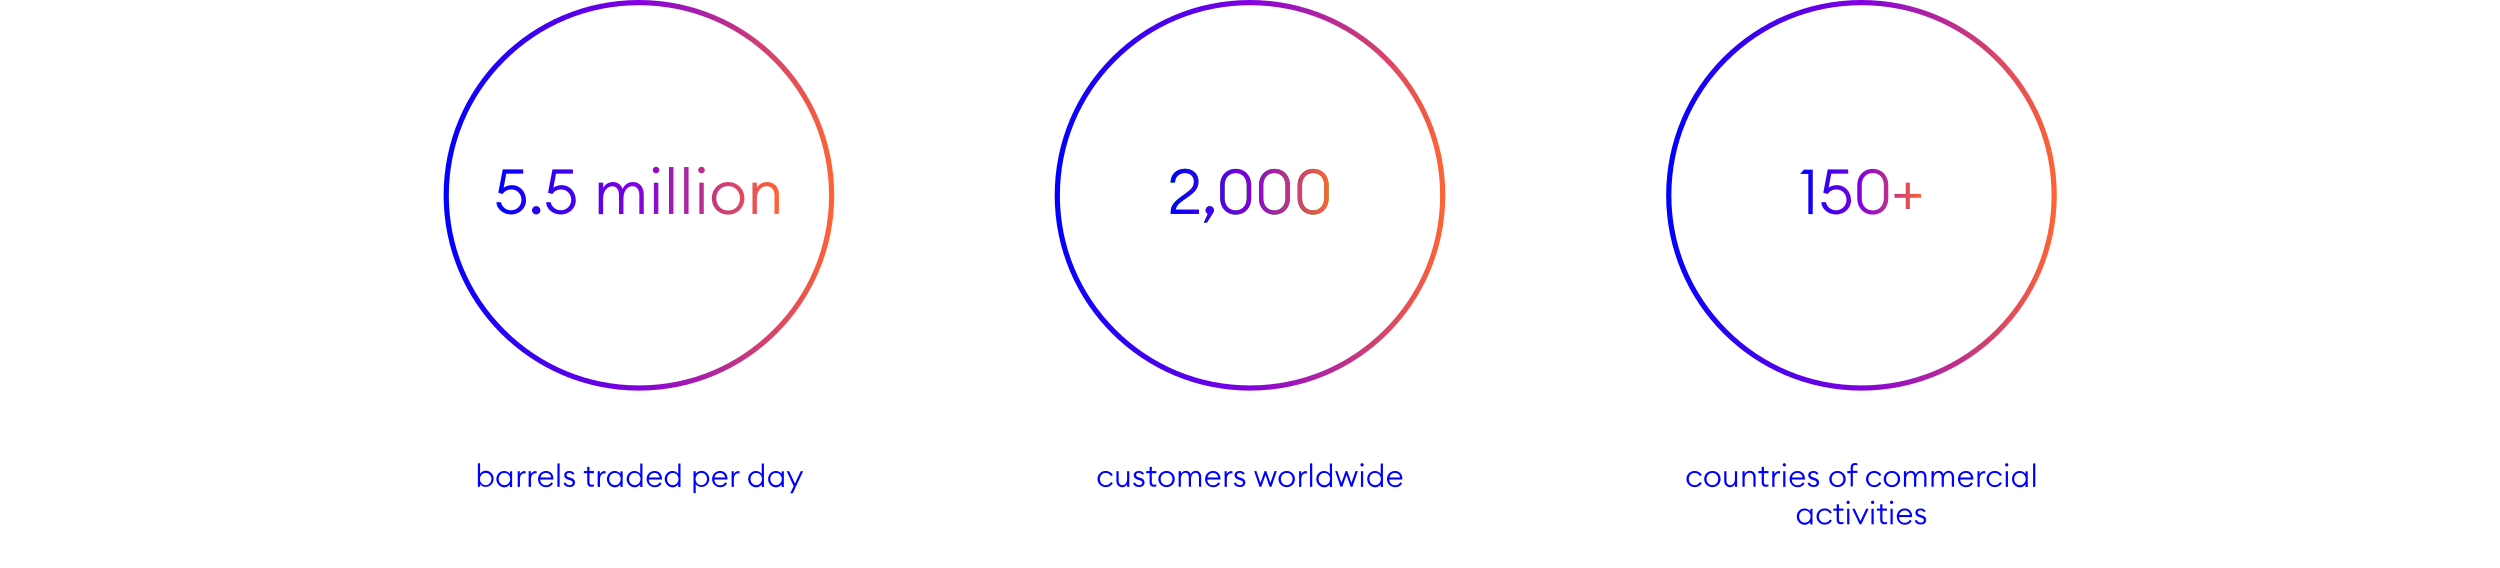 <?xml version="1.0" encoding="utf-8"?>
<!-- Generator: Adobe Illustrator 28.0.0, SVG Export Plug-In . SVG Version: 6.00 Build 0)  -->
<svg version="1.1" id="Layer_1" xmlns="http://www.w3.org/2000/svg" xmlns:xlink="http://www.w3.org/1999/xlink" x="0px" y="0px"
	 viewBox="0 0 1920 436.5" style="enable-background:new 0 0 1920 436.5;" xml:space="preserve">
<style type="text/css">
	.st0{fill:url(#SVGID_1_);}
	.st1{fill:url(#SVGID_00000054960775900057554300000001432824491042019206_);}
	.st2{fill:url(#SVGID_00000055686194628325682040000008655927404991239334_);}
	.st3{fill:url(#SVGID_00000164509560378817920700000007433869791787268535_);}
	.st4{fill:url(#SVGID_00000003814995913160660010000001463924572413760644_);}
	.st5{fill:url(#SVGID_00000140701268609225076030000007213336871750191273_);}
	.st6{fill:url(#SVGID_00000046305287892707785400000006370004873059072415_);}
	.st7{fill:url(#SVGID_00000065781381890867756760000007109932902776128690_);}
	.st8{fill:url(#SVGID_00000037680573915836189240000016958772126820681104_);}
	.st9{fill:url(#SVGID_00000175294141902608475560000004024120104208903554_);}
	.st10{fill:url(#SVGID_00000037653005063249644970000010195132455083767439_);}
	.st11{fill:url(#SVGID_00000018916677433888152410000016860559573837271978_);}
	.st12{fill:url(#SVGID_00000141429884706199480170000005988853768371678134_);}
	.st13{fill:url(#SVGID_00000066490614215966571810000004079732987937162911_);}
	.st14{fill:url(#SVGID_00000100349892899380105730000004980685257427329925_);}
	.st15{fill:url(#SVGID_00000092444344211592108060000009077362807415862923_);}
	.st16{fill:#0000FF;}
	.st17{fill:#00C400;}
	.st18{fill:url(#SVGID_00000118372041628163524520000013482485451915889598_);}
	.st19{fill:url(#SVGID_00000023981043763583976460000000649289626562980278_);}
	.st20{fill:url(#SVGID_00000090294768589044272730000001376931634364050077_);}
	.st21{fill:url(#SVGID_00000012442490812916883610000016882289763239862912_);}
	.st22{fill:url(#SVGID_00000073704525766664820920000007317913404809198009_);}
	.st23{fill:url(#SVGID_00000049925932777742622520000007563733621467111552_);}
</style>
<linearGradient id="SVGID_1_" gradientUnits="userSpaceOnUse" x1="381.248" y1="290.473" x2="598.204" y2="290.473" gradientTransform="matrix(1 0 0 -1 0 438)">
	<stop  offset="0" style="stop-color:#0000FF"/>
	<stop  offset="0.5" style="stop-color:#8200DE"/>
	<stop  offset="1" style="stop-color:#FF6432"/>
</linearGradient>
<path class="st0" d="M381.2,155.3h3.5c0.8,3.6,3.9,6.2,7.8,6.2c4.5,0,8-3.6,8-8c0-4.4-3.2-8-7.7-8c-3,0-5.3,1.3-6.8,3.5l-3.3-1
	l3.4-17.9h15.7v3.3h-13l-2,10.8c1.3-1.1,3.6-2,6.3-2c6.4,0,10.9,5.1,10.9,11.8c0,5.8-5,10.7-11.4,10.7
	C386.4,164.8,381.4,160.3,381.2,155.3z"/>
<linearGradient id="SVGID_00000074436445941251841360000002835199311204223619_" gradientUnits="userSpaceOnUse" x1="381.248" y1="276.504" x2="598.204" y2="276.504" gradientTransform="matrix(1 0 0 -1 0 438)">
	<stop  offset="0" style="stop-color:#0000FF"/>
	<stop  offset="0.5" style="stop-color:#8200DE"/>
	<stop  offset="1" style="stop-color:#FF6432"/>
</linearGradient>
<path style="fill:url(#SVGID_00000074436445941251841360000002835199311204223619_);" d="M408.6,161.5c0-1.7,1.4-3.2,3.2-3.2
	c1.8,0,3.2,1.5,3.2,3.2c0,1.7-1.4,3.2-3.2,3.2C410,164.7,408.6,163.2,408.6,161.5z"/>
<linearGradient id="SVGID_00000119094828277535820740000016708784924270238140_" gradientUnits="userSpaceOnUse" x1="381.248" y1="290.473" x2="598.204" y2="290.473" gradientTransform="matrix(1 0 0 -1 0 438)">
	<stop  offset="0" style="stop-color:#0000FF"/>
	<stop  offset="0.5" style="stop-color:#8200DE"/>
	<stop  offset="1" style="stop-color:#FF6432"/>
</linearGradient>
<path style="fill:url(#SVGID_00000119094828277535820740000016708784924270238140_);" d="M419.4,155.3h3.5c0.8,3.6,3.9,6.2,7.8,6.2
	c4.5,0,8-3.6,8-8c0-4.4-3.2-8-7.7-8c-3,0-5.3,1.3-6.8,3.5l-3.3-1l3.4-17.9h15.7v3.3h-13l-2,10.8c1.3-1.1,3.6-2,6.3-2
	c6.4,0,10.9,5.1,10.9,11.8c0,5.8-5,10.7-11.4,10.7C424.5,164.8,419.5,160.3,419.4,155.3z"/>
<linearGradient id="SVGID_00000072261515129419071760000003440437547720699311_" gradientUnits="userSpaceOnUse" x1="381.248" y1="285.913" x2="598.204" y2="285.913" gradientTransform="matrix(1 0 0 -1 0 438)">
	<stop  offset="0" style="stop-color:#0000FF"/>
	<stop  offset="0.5" style="stop-color:#8200DE"/>
	<stop  offset="1" style="stop-color:#FF6432"/>
</linearGradient>
<path style="fill:url(#SVGID_00000072261515129419071760000003440437547720699311_);" d="M459.9,140.3h3.4v4
	c1.4-2.8,4.2-4.5,7.5-4.5c3.6,0,6.3,2.1,7.4,5.4c1.2-3.2,4.1-5.4,8-5.4c5,0,8.2,3.8,8.2,9.5v15H491v-14.5c0-3.9-1.8-6.8-5.1-6.8
	c-4.2,0-7.1,3.7-7.1,9.4v12h-3.4v-14.5c0-3.9-1.7-6.8-5-6.8c-4.2,0-7.2,3.7-7.2,9.4v12h-3.4V140.3z"/>
<linearGradient id="SVGID_00000089566897075553662120000013918140435553864851_" gradientUnits="userSpaceOnUse" x1="381.248" y1="291.817" x2="598.204" y2="291.817" gradientTransform="matrix(1 0 0 -1 0 438)">
	<stop  offset="0" style="stop-color:#0000FF"/>
	<stop  offset="0.5" style="stop-color:#8200DE"/>
	<stop  offset="1" style="stop-color:#FF6432"/>
</linearGradient>
<path style="fill:url(#SVGID_00000089566897075553662120000013918140435553864851_);" d="M501.3,130.6c0-1.4,1.2-2.5,2.6-2.5
	c1.4,0,2.5,1.2,2.5,2.5c0,1.4-1.1,2.5-2.5,2.5C502.5,133.1,501.3,132,501.3,130.6z M502.2,140.3h3.4v24h-3.4V140.3z"/>
<linearGradient id="SVGID_00000016773899142149239390000010792484268525772974_" gradientUnits="userSpaceOnUse" x1="381.248" y1="291.673" x2="598.204" y2="291.673" gradientTransform="matrix(1 0 0 -1 0 438)">
	<stop  offset="0" style="stop-color:#0000FF"/>
	<stop  offset="0.5" style="stop-color:#8200DE"/>
	<stop  offset="1" style="stop-color:#FF6432"/>
</linearGradient>
<path style="fill:url(#SVGID_00000016773899142149239390000010792484268525772974_);" d="M513.8,128.3h3.4v36h-3.4V128.3z"/>
<linearGradient id="SVGID_00000055697798987442323530000011275360698938332573_" gradientUnits="userSpaceOnUse" x1="381.248" y1="291.673" x2="598.204" y2="291.673" gradientTransform="matrix(1 0 0 -1 0 438)">
	<stop  offset="0" style="stop-color:#0000FF"/>
	<stop  offset="0.5" style="stop-color:#8200DE"/>
	<stop  offset="1" style="stop-color:#FF6432"/>
</linearGradient>
<path style="fill:url(#SVGID_00000055697798987442323530000011275360698938332573_);" d="M525.4,128.3h3.4v36h-3.4V128.3z"/>
<linearGradient id="SVGID_00000058568140392825222750000014446064343092981417_" gradientUnits="userSpaceOnUse" x1="381.248" y1="291.817" x2="598.204" y2="291.817" gradientTransform="matrix(1 0 0 -1 0 438)">
	<stop  offset="0" style="stop-color:#0000FF"/>
	<stop  offset="0.5" style="stop-color:#8200DE"/>
	<stop  offset="1" style="stop-color:#FF6432"/>
</linearGradient>
<path style="fill:url(#SVGID_00000058568140392825222750000014446064343092981417_);" d="M536.2,130.6c0-1.4,1.2-2.5,2.6-2.5
	c1.4,0,2.5,1.2,2.5,2.5c0,1.4-1.1,2.5-2.5,2.5C537.3,133.1,536.2,132,536.2,130.6z M537.1,140.3h3.4v24h-3.4V140.3z"/>
<linearGradient id="SVGID_00000101787947251474402320000000772434273690404273_" gradientUnits="userSpaceOnUse" x1="381.248" y1="285.673" x2="598.204" y2="285.673" gradientTransform="matrix(1 0 0 -1 0 438)">
	<stop  offset="0" style="stop-color:#0000FF"/>
	<stop  offset="0.5" style="stop-color:#8200DE"/>
	<stop  offset="1" style="stop-color:#FF6432"/>
</linearGradient>
<path style="fill:url(#SVGID_00000101787947251474402320000000772434273690404273_);" d="M546.7,152.3c0-6.9,5.2-12.5,12.5-12.5
	c7.3,0,12.5,5.6,12.5,12.5c0,6.9-5.2,12.5-12.5,12.5C551.9,164.8,546.7,159.2,546.7,152.3z M568.3,152.3c0-5.1-3.6-9.4-9.1-9.4
	c-5.5,0-9.1,4.2-9.1,9.4c0,5.1,3.6,9.4,9.1,9.4C564.7,161.7,568.3,157.5,568.3,152.3z"/>
<linearGradient id="SVGID_00000103958959395951653030000005426691325308856240_" gradientUnits="userSpaceOnUse" x1="340.709" y1="288" x2="640.709" y2="288" gradientTransform="matrix(1 0 0 -1 0 438)">
	<stop  offset="0" style="stop-color:#0000FF"/>
	<stop  offset="0.5" style="stop-color:#8200DE"/>
	<stop  offset="1" style="stop-color:#FF6432"/>
</linearGradient>
<path style="fill:url(#SVGID_00000103958959395951653030000005426691325308856240_);" d="M490.7,4c39,0,75.7,15.2,103.2,42.8
	c27.6,27.6,42.8,64.2,42.8,103.2s-15.2,75.7-42.8,103.2c-27.6,27.6-64.2,42.8-103.2,42.8s-75.7-15.2-103.2-42.8
	c-27.6-27.6-42.8-64.2-42.8-103.2s15.2-75.7,42.8-103.2C415,19.2,451.7,4,490.7,4 M490.7,0c-82.8,0-150,67.2-150,150
	s67.2,150,150,150s150-67.2,150-150S573.6,0,490.7,0L490.7,0z"/>
<linearGradient id="SVGID_00000030469281231368015770000013139734587903407239_" gradientUnits="userSpaceOnUse" x1="1382.481" y1="290.713" x2="1475.362" y2="290.713" gradientTransform="matrix(1 0 0 -1 0 438)">
	<stop  offset="0" style="stop-color:#0000FF"/>
	<stop  offset="0.5" style="stop-color:#8200DE"/>
	<stop  offset="1" style="stop-color:#FF6432"/>
</linearGradient>
<path style="fill:url(#SVGID_00000030469281231368015770000013139734587903407239_);" d="M1388.9,133.6h-6.4l2.9-3.3h6.8v34.1h-3.4
	V133.6z"/>
<linearGradient id="SVGID_00000180355258526147751180000001464355659072208039_" gradientUnits="userSpaceOnUse" x1="1382.481" y1="290.473" x2="1475.362" y2="290.473" gradientTransform="matrix(1 0 0 -1 0 438)">
	<stop  offset="0" style="stop-color:#0000FF"/>
	<stop  offset="0.5" style="stop-color:#8200DE"/>
	<stop  offset="1" style="stop-color:#FF6432"/>
</linearGradient>
<path style="fill:url(#SVGID_00000180355258526147751180000001464355659072208039_);" d="M1398.8,155.3h3.5c0.8,3.6,3.9,6.2,7.8,6.2
	c4.5,0,8-3.6,8-8c0-4.4-3.2-8-7.7-8c-3,0-5.3,1.3-6.8,3.5l-3.3-1l3.4-17.9h15.7v3.3h-13l-2,10.8c1.3-1.1,3.6-2,6.3-2
	c6.4,0,10.9,5.1,10.9,11.8c0,5.8-5,10.7-11.4,10.7C1403.9,164.8,1398.9,160.3,1398.8,155.3z"/>
<linearGradient id="SVGID_00000170264655170834387960000017756837212946727298_" gradientUnits="userSpaceOnUse" x1="1382.481" y1="290.761" x2="1475.362" y2="290.761" gradientTransform="matrix(1 0 0 -1 0 438)">
	<stop  offset="0" style="stop-color:#0000FF"/>
	<stop  offset="0.5" style="stop-color:#8200DE"/>
	<stop  offset="1" style="stop-color:#FF6432"/>
</linearGradient>
<path style="fill:url(#SVGID_00000170264655170834387960000017756837212946727298_);" d="M1426.4,152.2v-9.9c0-7.5,5-12.6,11.9-12.6
	c6.9,0,11.9,5.1,11.9,12.6v9.9c0,7.5-5,12.6-11.9,12.6C1431.4,164.8,1426.4,159.7,1426.4,152.2z M1446.8,152.2v-9.9
	c0-5.9-3.6-9.4-8.5-9.4s-8.5,3.5-8.5,9.4v9.9c0,5.9,3.6,9.4,8.5,9.4S1446.8,158,1446.8,152.2z"/>
<linearGradient id="SVGID_00000052101009178762290160000000004331420734506891_" gradientUnits="userSpaceOnUse" x1="1382.481" y1="287.569" x2="1475.362" y2="287.569" gradientTransform="matrix(1 0 0 -1 0 438)">
	<stop  offset="0" style="stop-color:#0000FF"/>
	<stop  offset="0.5" style="stop-color:#8200DE"/>
	<stop  offset="1" style="stop-color:#FF6432"/>
</linearGradient>
<path style="fill:url(#SVGID_00000052101009178762290160000000004331420734506891_);" d="M1455,148.9h8.6v-8.6h3.2v8.6h8.6v3h-8.6
	v8.6h-3.2v-8.6h-8.6V148.9z"/>
<linearGradient id="SVGID_00000182514683773688420480000009586362089075559843_" gradientUnits="userSpaceOnUse" x1="1279.617" y1="288" x2="1579.617" y2="288" gradientTransform="matrix(1 0 0 -1 0 438)">
	<stop  offset="0" style="stop-color:#0000FF"/>
	<stop  offset="0.5" style="stop-color:#8200DE"/>
	<stop  offset="1" style="stop-color:#FF6432"/>
</linearGradient>
<path style="fill:url(#SVGID_00000182514683773688420480000009586362089075559843_);" d="M1429.6,4c39,0,75.7,15.2,103.2,42.8
	c27.6,27.6,42.8,64.2,42.8,103.2s-15.2,75.7-42.8,103.2c-27.6,27.6-64.2,42.8-103.2,42.8s-75.7-15.2-103.2-42.8
	s-42.8-64.2-42.8-103.2s15.2-75.7,42.8-103.2C1354,19.2,1390.6,4,1429.6,4 M1429.6,0c-82.8,0-150,67.2-150,150s67.2,150,150,150
	s150-67.2,150-150S1512.5,0,1429.6,0L1429.6,0z"/>
<linearGradient id="SVGID_00000108280105142032316910000007743190755667510173_" gradientUnits="userSpaceOnUse" x1="810" y1="288" x2="1110" y2="288" gradientTransform="matrix(1 0 0 -1 0 438)">
	<stop  offset="0" style="stop-color:#0000FF"/>
	<stop  offset="0.5" style="stop-color:#8200DE"/>
	<stop  offset="1" style="stop-color:#FF6432"/>
</linearGradient>
<path style="fill:url(#SVGID_00000108280105142032316910000007743190755667510173_);" d="M960,4c39,0,75.7,15.2,103.2,42.8
	C1090.8,74.3,1106,111,1106,150s-15.2,75.7-42.8,103.2C1035.7,280.8,999,296,960,296s-75.7-15.2-103.2-42.8
	C829.2,225.7,814,189,814,150s15.2-75.7,42.8-103.2C884.3,19.2,921,4,960,4 M960,0c-82.8,0-150,67.2-150,150s67.2,150,150,150
	s150-67.2,150-150S1042.8,0,960,0L960,0z"/>
<path class="st16" d="M368.7,371.8v2H367v-18h1.7v8c0.9-1.3,2.6-2.3,4.4-2.3c3.4,0,6,2.8,6,6.2c0,3.4-2.6,6.2-6,6.2
	C371.3,374.1,369.6,373.1,368.7,371.8z M377.4,367.9c0-2.6-1.8-4.7-4.4-4.7s-4.4,2.1-4.4,4.7c0,2.6,1.8,4.7,4.4,4.7
	S377.4,370.4,377.4,367.9z"/>
<path class="st16" d="M381.2,367.9c0-3.4,2.6-6.2,6-6.2c1.8,0,3.6,1,4.4,2.3v-2h1.7v12h-1.7v-2c-0.9,1.3-2.6,2.3-4.4,2.3
	C383.8,374.1,381.2,371.3,381.2,367.9z M391.8,367.9c0-2.6-1.8-4.7-4.4-4.7s-4.4,2.1-4.4,4.7c0,2.6,1.8,4.7,4.4,4.7
	S391.8,370.4,391.8,367.9z"/>
<path class="st16" d="M397.5,361.9h1.7v2.5c0.5-1.7,2.1-2.6,3.5-2.6c0.3,0,0.6,0,0.9,0.1v1.8c-0.3-0.1-0.6-0.2-1-0.2
	c-1.5,0-3.3,1.3-3.3,4.4v6h-1.7V361.9z"/>
<path class="st16" d="M406,361.9h1.7v2.5c0.5-1.7,2.1-2.6,3.5-2.6c0.3,0,0.6,0,0.9,0.1v1.8c-0.3-0.1-0.6-0.2-1-0.2
	c-1.5,0-3.3,1.3-3.3,4.4v6H406V361.9z"/>
<path class="st16" d="M413.2,367.9c0-3.5,2.6-6.2,6.2-6.2c3.1,0,5.6,2.2,5.6,6.1v0.5h-10.1c0,2.5,1.8,4.4,4.4,4.4c2,0,3.1-0.8,4-2.3
	l1.4,0.9c-1.1,1.8-2.8,2.9-5.3,2.9C415.6,374.1,413.2,371.3,413.2,367.9z M415.1,366.7h8.2c-0.3-2.2-1.9-3.5-4-3.5
	C417.3,363.2,415.5,364.5,415.1,366.7z"/>
<path class="st16" d="M428.1,355.9h1.7v18h-1.7V355.9z"/>
<path class="st16" d="M432.8,371.1l1.5-0.6c0.4,1.3,1.8,2.1,3.2,2.1c1.3,0,2.3-0.7,2.3-1.8c0-1-0.6-1.6-2.3-2.1l-1.3-0.4
	c-1.9-0.6-2.9-1.8-2.9-3.4c0-2,1.8-3.2,4-3.2c1.8,0,3.1,0.8,3.9,2.1l-1.3,0.8c-0.5-0.8-1.4-1.5-2.6-1.5c-1.1,0-2.2,0.6-2.2,1.6
	c0,0.8,0.5,1.5,1.9,1.9l1.4,0.4c2,0.6,3.2,1.7,3.2,3.5c0,2.3-1.7,3.5-4,3.5C435.3,374.1,433.4,373.1,432.8,371.1z"/>
<path class="st16" d="M451,370.5v-7.1h-2.6v-1.6h2.6v-3.3h1.7v3.3h3.5v1.6h-3.5v6.9c0,1.5,0.7,2,2,2c0.5,0,1.1-0.1,1.5-0.3v1.5
	c-0.5,0.2-1.1,0.3-1.8,0.3C452.5,374,451,372.9,451,370.5z"/>
<path class="st16" d="M459,361.9h1.7v2.5c0.5-1.7,2.1-2.6,3.5-2.6c0.3,0,0.6,0,0.9,0.1v1.8c-0.3-0.1-0.6-0.2-1-0.2
	c-1.5,0-3.3,1.3-3.3,4.4v6H459V361.9z"/>
<path class="st16" d="M466.1,367.9c0-3.4,2.6-6.2,6-6.2c1.8,0,3.6,1,4.4,2.3v-2h1.7v12h-1.7v-2c-0.9,1.3-2.6,2.3-4.4,2.3
	C468.7,374.1,466.1,371.3,466.1,367.9z M476.7,367.9c0-2.6-1.8-4.7-4.4-4.7s-4.4,2.1-4.4,4.7c0,2.6,1.8,4.7,4.4,4.7
	S476.7,370.4,476.7,367.9z"/>
<path class="st16" d="M481.3,367.9c0-3.4,2.6-6.2,6-6.2c1.8,0,3.6,1,4.4,2.3v-8h1.7v18h-1.7v-2c-0.9,1.3-2.6,2.3-4.4,2.3
	C483.9,374.1,481.3,371.3,481.3,367.9z M491.9,367.9c0-2.6-1.8-4.7-4.4-4.7s-4.4,2.1-4.4,4.7c0,2.6,1.8,4.7,4.4,4.7
	S491.9,370.4,491.9,367.9z"/>
<path class="st16" d="M496.6,367.9c0-3.5,2.6-6.2,6.2-6.2c3.1,0,5.6,2.2,5.6,6.1v0.5h-10.1c0,2.5,1.8,4.4,4.4,4.4c2,0,3.1-0.8,4-2.3
	l1.4,0.9c-1.1,1.8-2.8,2.9-5.3,2.9C499,374.1,496.6,371.3,496.6,367.9z M498.4,366.7h8.2c-0.3-2.2-1.9-3.5-4-3.5
	C500.7,363.2,498.8,364.5,498.4,366.7z"/>
<path class="st16" d="M510.5,367.9c0-3.4,2.6-6.2,6-6.2c1.8,0,3.6,1,4.4,2.3v-8h1.7v18h-1.7v-2c-0.9,1.3-2.6,2.3-4.4,2.3
	C513.1,374.1,510.5,371.3,510.5,367.9z M521.1,367.9c0-2.6-1.8-4.7-4.4-4.7s-4.4,2.1-4.4,4.7c0,2.6,1.8,4.7,4.4,4.7
	S521.1,370.4,521.1,367.9z"/>
<path class="st16" d="M532.6,361.9h1.7v2c0.9-1.3,2.6-2.3,4.4-2.3c3.4,0,6,2.8,6,6.2c0,3.4-2.6,6.2-6,6.2c-1.8,0-3.6-1-4.4-2.3v7
	h-1.7V361.9z M543,367.9c0-2.6-1.8-4.7-4.4-4.7s-4.4,2.1-4.4,4.7c0,2.6,1.8,4.7,4.4,4.7S543,370.4,543,367.9z"/>
<path class="st16" d="M546.9,367.9c0-3.5,2.6-6.2,6.2-6.2c3.1,0,5.6,2.2,5.6,6.1v0.5h-10.1c0,2.5,1.8,4.4,4.4,4.4c2,0,3.1-0.8,4-2.3
	l1.4,0.9c-1.1,1.8-2.8,2.9-5.3,2.9C549.3,374.1,546.9,371.3,546.9,367.9z M548.7,366.7h8.2c-0.3-2.2-1.9-3.5-4-3.5
	C551,363.2,549.1,364.5,548.7,366.7z"/>
<path class="st16" d="M561.8,361.9h1.7v2.5c0.5-1.7,2.1-2.6,3.5-2.6c0.3,0,0.6,0,0.9,0.1v1.8c-0.3-0.1-0.6-0.2-1-0.2
	c-1.5,0-3.3,1.3-3.3,4.4v6h-1.7V361.9z"/>
<path class="st16" d="M574.6,367.9c0-3.4,2.6-6.2,6-6.2c1.8,0,3.6,1,4.4,2.3v-8h1.7v18h-1.7v-2c-0.9,1.3-2.6,2.3-4.4,2.3
	C577.2,374.1,574.6,371.3,574.6,367.9z M585.2,367.9c0-2.6-1.8-4.7-4.4-4.7s-4.4,2.1-4.4,4.7c0,2.6,1.8,4.7,4.4,4.7
	S585.2,370.4,585.2,367.9z"/>
<path class="st16" d="M589.9,367.9c0-3.4,2.6-6.2,6-6.2c1.8,0,3.6,1,4.4,2.3v-2h1.7v12h-1.7v-2c-0.9,1.3-2.6,2.3-4.4,2.3
	C592.4,374.1,589.9,371.3,589.9,367.9z M600.4,367.9c0-2.6-1.8-4.7-4.4-4.7s-4.4,2.1-4.4,4.7c0,2.6,1.8,4.7,4.4,4.7
	S600.4,370.4,600.4,367.9z"/>
<path class="st16" d="M606.9,378.9l2.6-5.6l-5.3-11.4h1.9l4.4,9.5l4.4-9.5h1.9l-8,17H606.9z"/>
<path class="st16" d="M842.9,367.9c0-3.4,2.6-6.2,6.3-6.2c2.5,0,4.4,1.3,5.5,3.1l-1.5,0.8c-0.7-1.4-2.2-2.4-4-2.4
	c-2.7,0-4.5,2.1-4.5,4.7c0,2.6,1.8,4.7,4.5,4.7c1.9,0,3.3-1,4-2.4l1.5,0.8c-1.1,1.9-3,3.1-5.5,3.1
	C845.6,374.1,842.9,371.3,842.9,367.9z"/>
<path class="st16" d="M857.4,369.4v-7.5h1.7v7.3c0,2.1,1.2,3.4,2.9,3.4c2,0,3.6-1.8,3.6-4.7v-6h1.7v12h-1.7v-2
	c-0.8,1.5-2.3,2.3-3.8,2.3C859.2,374.1,857.4,372.2,857.4,369.4z"/>
<path class="st16" d="M870.2,371.1l1.5-0.6c0.4,1.3,1.8,2.1,3.2,2.1c1.3,0,2.3-0.7,2.3-1.8c0-1-0.6-1.6-2.3-2.1l-1.3-0.4
	c-1.9-0.6-2.9-1.8-2.9-3.4c0-2,1.8-3.2,4-3.2c1.8,0,3.1,0.8,3.9,2.1l-1.3,0.8c-0.5-0.8-1.4-1.5-2.6-1.5c-1.1,0-2.2,0.6-2.2,1.6
	c0,0.8,0.5,1.5,1.9,1.9l1.4,0.4c2,0.6,3.2,1.7,3.2,3.5c0,2.3-1.7,3.5-4,3.5C872.7,374.1,870.9,373.1,870.2,371.1z"/>
<path class="st16" d="M882.9,370.5v-7.1h-2.6v-1.6h2.6v-3.3h1.7v3.3h3.5v1.6h-3.5v6.9c0,1.5,0.7,2,2,2c0.5,0,1.1-0.1,1.5-0.3v1.5
	c-0.5,0.2-1.1,0.3-1.8,0.3C884.4,374,882.9,372.9,882.9,370.5z"/>
<path class="st16" d="M889.6,367.9c0-3.4,2.6-6.2,6.3-6.2c3.6,0,6.3,2.8,6.3,6.2c0,3.4-2.6,6.2-6.3,6.2
	C892.3,374.1,889.6,371.3,889.6,367.9z M900.4,367.9c0-2.6-1.8-4.7-4.5-4.7c-2.7,0-4.5,2.1-4.5,4.7c0,2.6,1.8,4.7,4.5,4.7
	C898.6,372.5,900.4,370.4,900.4,367.9z"/>
<path class="st16" d="M905.3,361.9h1.7v2c0.7-1.4,2.1-2.3,3.7-2.3c1.8,0,3.1,1,3.7,2.7c0.6-1.6,2.1-2.7,4-2.7c2.5,0,4.1,1.9,4.1,4.7
	v7.5h-1.7v-7.3c0-2-0.9-3.4-2.5-3.4c-2.1,0-3.6,1.8-3.6,4.7v6h-1.7v-7.3c0-2-0.9-3.4-2.5-3.4c-2.1,0-3.6,1.8-3.6,4.7v6h-1.7V361.9z"
	/>
<path class="st16" d="M925.5,367.9c0-3.5,2.6-6.2,6.2-6.2c3.1,0,5.6,2.2,5.6,6.1v0.5h-10.1c0,2.5,1.8,4.4,4.4,4.4c2,0,3.1-0.8,4-2.3
	l1.4,0.9c-1.1,1.8-2.8,2.9-5.3,2.9C927.9,374.1,925.5,371.3,925.5,367.9z M927.3,366.7h8.2c-0.3-2.2-1.9-3.5-4-3.5
	C929.6,363.2,927.8,364.5,927.3,366.7z"/>
<path class="st16" d="M940.4,361.9h1.7v2.5c0.5-1.7,2.1-2.6,3.5-2.6c0.3,0,0.6,0,0.9,0.1v1.8c-0.3-0.1-0.6-0.2-1-0.2
	c-1.5,0-3.3,1.3-3.3,4.4v6h-1.7V361.9z"/>
<path class="st16" d="M947.6,371.1l1.5-0.6c0.4,1.3,1.8,2.1,3.2,2.1c1.3,0,2.3-0.7,2.3-1.8c0-1-0.6-1.6-2.3-2.1l-1.3-0.4
	c-1.9-0.6-2.9-1.8-2.9-3.4c0-2,1.8-3.2,4-3.2c1.8,0,3.1,0.8,3.9,2.1l-1.3,0.8c-0.5-0.8-1.4-1.5-2.6-1.5c-1.1,0-2.2,0.6-2.2,1.6
	c0,0.8,0.5,1.5,1.9,1.9l1.4,0.4c2,0.6,3.2,1.7,3.2,3.5c0,2.3-1.7,3.5-4,3.5C950.1,374.1,948.2,373.1,947.6,371.1z"/>
<path class="st16" d="M971.9,364.7l-3.2,9.1h-1.4l-4.1-12h1.7l3.1,9.1l3.2-9.1h1.3l3.2,9.1l3.1-9.1h1.8l-4.1,12H975L971.9,364.7z"/>
<path class="st16" d="M981.9,367.9c0-3.4,2.6-6.2,6.3-6.2c3.6,0,6.3,2.8,6.3,6.2c0,3.4-2.6,6.2-6.3,6.2
	C984.5,374.1,981.9,371.3,981.9,367.9z M992.7,367.9c0-2.6-1.8-4.7-4.5-4.7c-2.7,0-4.5,2.1-4.5,4.7c0,2.6,1.8,4.7,4.5,4.7
	C990.9,372.5,992.7,370.4,992.7,367.9z"/>
<path class="st16" d="M997.6,361.9h1.7v2.5c0.5-1.7,2.1-2.6,3.5-2.6c0.3,0,0.6,0,0.9,0.1v1.8c-0.3-0.1-0.6-0.2-1-0.2
	c-1.5,0-3.3,1.3-3.3,4.4v6h-1.7V361.9z"/>
<path class="st16" d="M1006.1,355.9h1.7v18h-1.7V355.9z"/>
<path class="st16" d="M1010.9,367.9c0-3.4,2.6-6.2,6-6.2c1.8,0,3.6,1,4.4,2.3v-8h1.7v18h-1.7v-2c-0.9,1.3-2.6,2.3-4.4,2.3
	C1013.5,374.1,1010.9,371.3,1010.9,367.9z M1021.5,367.9c0-2.6-1.8-4.7-4.4-4.7s-4.4,2.1-4.4,4.7c0,2.6,1.8,4.7,4.4,4.7
	S1021.5,370.4,1021.5,367.9z"/>
<path class="st16" d="M1034.1,364.7l-3.2,9.1h-1.4l-4.1-12h1.7l3.1,9.1l3.2-9.1h1.3l3.2,9.1l3.1-9.1h1.8l-4.1,12h-1.4L1034.1,364.7z
	"/>
<path class="st16" d="M1044.8,357c0-0.7,0.6-1.3,1.3-1.3c0.7,0,1.2,0.6,1.2,1.3c0,0.7-0.6,1.3-1.2,1.3
	C1045.3,358.3,1044.8,357.7,1044.8,357z M1045.2,361.9h1.7v12h-1.7V361.9z"/>
<path class="st16" d="M1050,367.9c0-3.4,2.6-6.2,6-6.2c1.8,0,3.6,1,4.4,2.3v-8h1.7v18h-1.7v-2c-0.9,1.3-2.6,2.3-4.4,2.3
	C1052.6,374.1,1050,371.3,1050,367.9z M1060.5,367.9c0-2.6-1.8-4.7-4.4-4.7s-4.4,2.1-4.4,4.7c0,2.6,1.8,4.7,4.4,4.7
	S1060.5,370.4,1060.5,367.9z"/>
<path class="st16" d="M1065.2,367.9c0-3.5,2.6-6.2,6.2-6.2c3.1,0,5.6,2.2,5.6,6.1v0.5H1067c0,2.5,1.8,4.4,4.4,4.4c2,0,3.1-0.8,4-2.3
	l1.4,0.9c-1.1,1.8-2.8,2.9-5.3,2.9C1067.6,374.1,1065.2,371.3,1065.2,367.9z M1067.1,366.7h8.2c-0.3-2.2-1.9-3.5-4-3.5
	C1069.4,363.2,1067.5,364.5,1067.1,366.7z"/>
<path class="st16" d="M1295.2,367.9c0-3.4,2.6-6.2,6.3-6.2c2.5,0,4.4,1.3,5.5,3.1l-1.5,0.8c-0.7-1.4-2.2-2.4-4-2.4
	c-2.7,0-4.5,2.1-4.5,4.7c0,2.6,1.8,4.7,4.5,4.7c1.9,0,3.3-1,4-2.4l1.5,0.8c-1.1,1.9-3,3.1-5.5,3.1
	C1297.8,374.1,1295.2,371.3,1295.2,367.9z"/>
<path class="st16" d="M1308.8,367.9c0-3.4,2.6-6.2,6.3-6.2s6.3,2.8,6.3,6.2c0,3.4-2.6,6.2-6.3,6.2S1308.8,371.3,1308.8,367.9z
	 M1319.6,367.9c0-2.6-1.8-4.7-4.5-4.7s-4.5,2.1-4.5,4.7c0,2.6,1.8,4.7,4.5,4.7S1319.6,370.4,1319.6,367.9z"/>
<path class="st16" d="M1324.2,369.4v-7.5h1.7v7.3c0,2.1,1.2,3.4,2.9,3.4c2,0,3.6-1.8,3.6-4.7v-6h1.7v12h-1.7v-2
	c-0.8,1.5-2.3,2.3-3.8,2.3C1326.1,374.1,1324.2,372.2,1324.2,369.4z"/>
<path class="st16" d="M1338.2,361.9h1.7v2c0.9-1.6,2.4-2.3,3.9-2.3c2.6,0,4.5,1.8,4.5,4.7v7.5h-1.7v-7.3c0-2.1-1.2-3.4-3-3.4
	c-2.1,0-3.7,1.7-3.7,4.7v6h-1.7V361.9z"/>
<path class="st16" d="M1353,370.5v-7.1h-2.6v-1.6h2.6v-3.3h1.7v3.3h3.5v1.6h-3.5v6.9c0,1.5,0.7,2,2,2c0.5,0,1.1-0.1,1.5-0.3v1.5
	c-0.5,0.2-1.1,0.3-1.8,0.3C1354.5,374,1353,372.9,1353,370.5z"/>
<path class="st16" d="M1361,361.9h1.7v2.5c0.5-1.7,2.1-2.6,3.5-2.6c0.3,0,0.6,0,0.9,0.1v1.8c-0.3-0.1-0.6-0.2-1-0.2
	c-1.5,0-3.3,1.3-3.3,4.4v6h-1.7V361.9z"/>
<path class="st16" d="M1369.1,357c0-0.7,0.6-1.3,1.3-1.3c0.7,0,1.2,0.6,1.2,1.3c0,0.7-0.6,1.3-1.2,1.3
	C1369.7,358.3,1369.1,357.7,1369.1,357z M1369.5,361.9h1.7v12h-1.7V361.9z"/>
<path class="st16" d="M1374.4,367.9c0-3.5,2.6-6.2,6.2-6.2c3.1,0,5.6,2.2,5.6,6.1v0.5h-10.1c0,2.5,1.8,4.4,4.4,4.4
	c2,0,3.1-0.8,4-2.3l1.4,0.9c-1.1,1.8-2.8,2.9-5.3,2.9C1376.8,374.1,1374.4,371.3,1374.4,367.9z M1376.2,366.7h8.2
	c-0.3-2.2-1.9-3.5-4-3.5C1378.5,363.2,1376.6,364.5,1376.2,366.7z"/>
<path class="st16" d="M1388.2,371.1l1.5-0.6c0.4,1.3,1.8,2.1,3.2,2.1c1.3,0,2.3-0.7,2.3-1.8c0-1-0.6-1.6-2.3-2.1l-1.3-0.4
	c-1.9-0.6-2.9-1.8-2.9-3.4c0-2,1.8-3.2,4-3.2c1.8,0,3.1,0.8,3.9,2.1l-1.3,0.8c-0.5-0.8-1.4-1.5-2.6-1.5c-1.1,0-2.2,0.6-2.2,1.6
	c0,0.8,0.5,1.5,1.9,1.9l1.4,0.4c2,0.6,3.2,1.7,3.2,3.5c0,2.3-1.7,3.5-4,3.5C1390.7,374.1,1388.8,373.1,1388.2,371.1z"/>
<path class="st16" d="M1404.9,367.9c0-3.4,2.6-6.2,6.3-6.2c3.6,0,6.3,2.8,6.3,6.2c0,3.4-2.6,6.2-6.3,6.2
	C1407.5,374.1,1404.9,371.3,1404.9,367.9z M1415.7,367.9c0-2.6-1.8-4.7-4.5-4.7c-2.7,0-4.5,2.1-4.5,4.7c0,2.6,1.8,4.7,4.5,4.7
	C1413.9,372.5,1415.7,370.4,1415.7,367.9z"/>
<path class="st16" d="M1421.3,363.4h-2.6v-1.6h2.6v-2.7c0-2.4,1.4-3.5,3.4-3.5c0.7,0,1.3,0.1,1.8,0.3v1.5c-0.4-0.1-1.1-0.3-1.5-0.3
	c-1.3,0-2,0.5-2,2v2.5h3.5v1.6h-3.5v10.4h-1.7V363.4z"/>
<path class="st16" d="M1433.1,367.9c0-3.4,2.6-6.2,6.3-6.2c2.5,0,4.4,1.3,5.5,3.1l-1.5,0.8c-0.7-1.4-2.2-2.4-4-2.4
	c-2.7,0-4.5,2.1-4.5,4.7c0,2.6,1.8,4.7,4.5,4.7c1.9,0,3.3-1,4-2.4l1.5,0.8c-1.1,1.9-3,3.1-5.5,3.1
	C1435.7,374.1,1433.1,371.3,1433.1,367.9z"/>
<path class="st16" d="M1446.7,367.9c0-3.4,2.6-6.2,6.3-6.2s6.3,2.8,6.3,6.2c0,3.4-2.6,6.2-6.3,6.2S1446.7,371.3,1446.7,367.9z
	 M1457.5,367.9c0-2.6-1.8-4.7-4.5-4.7s-4.5,2.1-4.5,4.7c0,2.6,1.8,4.7,4.5,4.7S1457.5,370.4,1457.5,367.9z"/>
<path class="st16" d="M1462.3,361.9h1.7v2c0.7-1.4,2.1-2.3,3.7-2.3c1.8,0,3.1,1,3.7,2.7c0.6-1.6,2.1-2.7,4-2.7
	c2.5,0,4.1,1.9,4.1,4.7v7.5h-1.7v-7.3c0-2-0.9-3.4-2.5-3.4c-2.1,0-3.6,1.8-3.6,4.7v6h-1.7v-7.3c0-2-0.9-3.4-2.5-3.4
	c-2.1,0-3.6,1.8-3.6,4.7v6h-1.7V361.9z"/>
<path class="st16" d="M1483.5,361.9h1.7v2c0.7-1.4,2.1-2.3,3.7-2.3c1.8,0,3.1,1,3.7,2.7c0.6-1.6,2.1-2.7,4-2.7
	c2.5,0,4.1,1.9,4.1,4.7v7.5h-1.7v-7.3c0-2-0.9-3.4-2.5-3.4c-2.1,0-3.6,1.8-3.6,4.7v6h-1.7v-7.3c0-2-0.9-3.4-2.5-3.4
	c-2.1,0-3.6,1.8-3.6,4.7v6h-1.7V361.9z"/>
<path class="st16" d="M1503.7,367.9c0-3.5,2.6-6.2,6.2-6.2c3.1,0,5.6,2.2,5.6,6.1v0.5h-10.1c0,2.5,1.8,4.4,4.4,4.4
	c2,0,3.1-0.8,4-2.3l1.4,0.9c-1.1,1.8-2.8,2.9-5.3,2.9C1506.1,374.1,1503.7,371.3,1503.7,367.9z M1505.5,366.7h8.2
	c-0.3-2.2-1.9-3.5-4-3.5C1507.8,363.2,1505.9,364.5,1505.5,366.7z"/>
<path class="st16" d="M1518.6,361.9h1.7v2.5c0.5-1.7,2.1-2.6,3.5-2.6c0.3,0,0.6,0,0.9,0.1v1.8c-0.3-0.1-0.6-0.2-1-0.2
	c-1.5,0-3.3,1.3-3.3,4.4v6h-1.7V361.9z"/>
<path class="st16" d="M1525.7,367.9c0-3.4,2.6-6.2,6.3-6.2c2.5,0,4.4,1.3,5.5,3.1l-1.5,0.8c-0.7-1.4-2.2-2.4-4-2.4
	c-2.7,0-4.5,2.1-4.5,4.7c0,2.6,1.8,4.7,4.5,4.7c1.9,0,3.3-1,4-2.4l1.5,0.8c-1.1,1.9-3,3.1-5.5,3.1
	C1528.4,374.1,1525.7,371.3,1525.7,367.9z"/>
<path class="st16" d="M1539.9,357c0-0.7,0.6-1.3,1.3-1.3c0.7,0,1.2,0.6,1.2,1.3c0,0.7-0.6,1.3-1.2,1.3
	C1540.5,358.3,1539.9,357.7,1539.9,357z M1540.4,361.9h1.7v12h-1.7V361.9z"/>
<path class="st16" d="M1545.2,367.9c0-3.4,2.6-6.2,6-6.2c1.8,0,3.6,1,4.4,2.3v-2h1.7v12h-1.7v-2c-0.9,1.3-2.6,2.3-4.4,2.3
	C1547.7,374.1,1545.2,371.3,1545.2,367.9z M1555.7,367.9c0-2.6-1.8-4.7-4.4-4.7s-4.4,2.1-4.4,4.7c0,2.6,1.8,4.7,4.4,4.7
	S1555.7,370.4,1555.7,367.9z"/>
<path class="st16" d="M1561.4,355.9h1.7v18h-1.7V355.9z"/>
<path class="st16" d="M1379.9,396.7c0-3.4,2.6-6.2,6-6.2c1.8,0,3.6,1,4.4,2.3v-2h1.7v12h-1.7v-2c-0.9,1.3-2.6,2.3-4.4,2.3
	C1382.5,402.9,1379.9,400.1,1379.9,396.7z M1390.5,396.7c0-2.6-1.8-4.7-4.4-4.7s-4.4,2.1-4.4,4.7c0,2.6,1.8,4.7,4.4,4.7
	S1390.5,399.2,1390.5,396.7z"/>
<path class="st16" d="M1395.1,396.7c0-3.4,2.6-6.2,6.3-6.2c2.5,0,4.4,1.3,5.5,3.1l-1.5,0.8c-0.7-1.4-2.2-2.4-4-2.4
	c-2.7,0-4.5,2.1-4.5,4.7c0,2.6,1.8,4.7,4.5,4.7c1.9,0,3.3-1,4-2.4l1.5,0.8c-1.1,1.9-3,3.1-5.5,3.1
	C1397.8,402.9,1395.1,400.1,1395.1,396.7z"/>
<path class="st16" d="M1410.6,399.3v-7.1h-2.6v-1.6h2.6v-3.3h1.7v3.3h3.5v1.6h-3.5v6.9c0,1.5,0.7,2,2,2c0.5,0,1.1-0.1,1.5-0.3v1.5
	c-0.5,0.2-1.1,0.3-1.8,0.3C1412.1,402.8,1410.6,401.7,1410.6,399.3z"/>
<path class="st16" d="M1418.1,385.8c0-0.7,0.6-1.3,1.3-1.3c0.7,0,1.2,0.6,1.2,1.3c0,0.7-0.6,1.3-1.2,1.3
	C1418.7,387.1,1418.1,386.5,1418.1,385.8z M1418.6,390.7h1.7v12h-1.7V390.7z"/>
<path class="st16" d="M1422.5,390.7h1.9l4.4,9.5l4.4-9.5h1.9l-5.6,12h-1.3L1422.5,390.7z"/>
<path class="st16" d="M1436.9,385.8c0-0.7,0.6-1.3,1.3-1.3c0.7,0,1.2,0.6,1.2,1.3c0,0.7-0.6,1.3-1.2,1.3
	C1437.5,387.1,1436.9,386.5,1436.9,385.8z M1437.3,390.7h1.7v12h-1.7V390.7z"/>
<path class="st16" d="M1444,399.3v-7.1h-2.6v-1.6h2.6v-3.3h1.7v3.3h3.5v1.6h-3.5v6.9c0,1.5,0.7,2,2,2c0.5,0,1.1-0.1,1.5-0.3v1.5
	c-0.5,0.2-1.1,0.3-1.8,0.3C1445.5,402.8,1444,401.7,1444,399.3z"/>
<path class="st16" d="M1451.5,385.8c0-0.7,0.6-1.3,1.3-1.3c0.7,0,1.2,0.6,1.2,1.3c0,0.7-0.6,1.3-1.2,1.3
	C1452.1,387.1,1451.5,386.5,1451.5,385.8z M1451.9,390.7h1.7v12h-1.7V390.7z"/>
<path class="st16" d="M1456.7,396.7c0-3.5,2.6-6.2,6.2-6.2c3.1,0,5.6,2.2,5.6,6.1v0.5h-10.1c0,2.5,1.8,4.4,4.4,4.4
	c2,0,3.1-0.8,4-2.3l1.4,0.9c-1.1,1.8-2.8,2.9-5.3,2.9C1459.1,402.9,1456.7,400.1,1456.7,396.7z M1458.6,395.5h8.2
	c-0.3-2.2-1.9-3.5-4-3.5C1460.9,392,1459,393.3,1458.6,395.5z"/>
<path class="st16" d="M1470.5,399.9l1.5-0.6c0.4,1.3,1.8,2.1,3.2,2.1c1.3,0,2.3-0.7,2.3-1.8c0-1-0.6-1.6-2.3-2.1l-1.3-0.4
	c-1.9-0.6-2.9-1.8-2.9-3.4c0-2,1.8-3.2,4-3.2c1.8,0,3.1,0.8,3.9,2.1l-1.3,0.8c-0.5-0.8-1.4-1.5-2.6-1.5c-1.1,0-2.2,0.6-2.2,1.6
	c0,0.8,0.5,1.5,1.9,1.9l1.4,0.4c2,0.6,3.2,1.7,3.2,3.5c0,2.3-1.7,3.5-4,3.5C1473,402.9,1471.2,401.9,1470.5,399.9z"/>
<path class="st17" d="M920.8,164.3h-21.7v-1.4c0-7.2,6.5-10.6,11.5-14.4c4.3-3.2,6.3-4.8,6.3-9.3c0-3.8-2.9-6.3-6.8-6.3
	c-4,0-7.6,2.4-7.7,7.3H899c0-6.5,4.8-10.6,11-10.6c5.6,0,10.4,3.3,10.4,9.8c0,4.8-2.1,7.6-8.1,11.9c-4.5,3.3-8.6,5.3-9.4,9.7h17.9
	V164.3z"/>
<path class="st17" d="M926.9,171h-2.4l3.1-6.7c-1-0.6-1.7-1.6-1.7-2.8c0-1.7,1.4-3.2,3.2-3.2c1.8,0,3.2,1.5,3.2,3.2
	c0,0.7-0.2,1.3-0.6,1.9L926.9,171z"/>
<path class="st17" d="M937.1,152.2v-9.9c0-7.5,5-12.6,11.9-12.6s11.9,5.1,11.9,12.6v9.9c0,7.5-5,12.6-11.9,12.6
	S937.1,159.7,937.1,152.2z M957.5,152.2v-9.9c0-5.9-3.6-9.4-8.5-9.4s-8.5,3.5-8.5,9.4v9.9c0,5.9,3.6,9.4,8.5,9.4
	S957.5,158,957.5,152.2z"/>
<path class="st17" d="M966.9,152.2v-9.9c0-7.5,5-12.6,11.9-12.6s11.9,5.1,11.9,12.6v9.9c0,7.5-5,12.6-11.9,12.6
	S966.9,159.7,966.9,152.2z M987.2,152.2v-9.9c0-5.9-3.6-9.4-8.5-9.4s-8.5,3.5-8.5,9.4v9.9c0,5.9,3.6,9.4,8.5,9.4
	S987.2,158,987.2,152.2z"/>
<path class="st17" d="M996.6,152.2v-9.9c0-7.5,5-12.6,11.9-12.6s11.9,5.1,11.9,12.6v9.9c0,7.5-5,12.6-11.9,12.6
	S996.6,159.7,996.6,152.2z M1017,152.2v-9.9c0-5.9-3.6-9.4-8.5-9.4s-8.5,3.5-8.5,9.4v9.9c0,5.9,3.6,9.4,8.5,9.4S1017,158,1017,152.2
	z"/>
<linearGradient id="SVGID_00000110455832355651327290000014557243456795619715_" gradientUnits="userSpaceOnUse" x1="899.017" y1="291.001" x2="1020.361" y2="291.001" gradientTransform="matrix(1 0 0 -1 0 438)">
	<stop  offset="0" style="stop-color:#0000FF"/>
	<stop  offset="0.5" style="stop-color:#8200DE"/>
	<stop  offset="1" style="stop-color:#FF6432"/>
</linearGradient>
<path style="fill:url(#SVGID_00000110455832355651327290000014557243456795619715_);" d="M920.8,164.3h-21.7v-1.4
	c0-7.2,6.5-10.6,11.5-14.4c4.3-3.2,6.3-4.8,6.3-9.3c0-3.8-2.9-6.3-6.8-6.3c-4,0-7.6,2.4-7.7,7.3H899c0-6.5,4.8-10.6,11-10.6
	c5.6,0,10.4,3.3,10.4,9.8c0,4.8-2.1,7.6-8.1,11.9c-4.5,3.3-8.6,5.3-9.4,9.7h17.9V164.3z"/>
<linearGradient id="SVGID_00000082335772534123482580000014189634691533413509_" gradientUnits="userSpaceOnUse" x1="899.017" y1="273.335" x2="1020.361" y2="273.335" gradientTransform="matrix(1 0 0 -1 0 438)">
	<stop  offset="0" style="stop-color:#0000FF"/>
	<stop  offset="0.5" style="stop-color:#8200DE"/>
	<stop  offset="1" style="stop-color:#FF6432"/>
</linearGradient>
<path style="fill:url(#SVGID_00000082335772534123482580000014189634691533413509_);" d="M926.9,171h-2.4l3.1-6.7
	c-1-0.6-1.7-1.6-1.7-2.8c0-1.7,1.4-3.2,3.2-3.2c1.8,0,3.2,1.5,3.2,3.2c0,0.7-0.2,1.3-0.6,1.9L926.9,171z"/>
<linearGradient id="SVGID_00000031892390542150077330000004227850582247807898_" gradientUnits="userSpaceOnUse" x1="899.017" y1="290.761" x2="1020.361" y2="290.761" gradientTransform="matrix(1 0 0 -1 0 438)">
	<stop  offset="0" style="stop-color:#0000FF"/>
	<stop  offset="0.5" style="stop-color:#8200DE"/>
	<stop  offset="1" style="stop-color:#FF6432"/>
</linearGradient>
<path style="fill:url(#SVGID_00000031892390542150077330000004227850582247807898_);" d="M937.1,152.2v-9.9c0-7.5,5-12.6,11.9-12.6
	s11.9,5.1,11.9,12.6v9.9c0,7.5-5,12.6-11.9,12.6S937.1,159.7,937.1,152.2z M957.5,152.2v-9.9c0-5.9-3.6-9.4-8.5-9.4
	s-8.5,3.5-8.5,9.4v9.9c0,5.9,3.6,9.4,8.5,9.4S957.5,158,957.5,152.2z"/>
<linearGradient id="SVGID_00000065778087544447358700000015559222750003127209_" gradientUnits="userSpaceOnUse" x1="899.017" y1="290.761" x2="1020.361" y2="290.761" gradientTransform="matrix(1 0 0 -1 0 438)">
	<stop  offset="0" style="stop-color:#0000FF"/>
	<stop  offset="0.5" style="stop-color:#8200DE"/>
	<stop  offset="1" style="stop-color:#FF6432"/>
</linearGradient>
<path style="fill:url(#SVGID_00000065778087544447358700000015559222750003127209_);" d="M966.9,152.2v-9.9c0-7.5,5-12.6,11.9-12.6
	s11.9,5.1,11.9,12.6v9.9c0,7.5-5,12.6-11.9,12.6S966.9,159.7,966.9,152.2z M987.2,152.2v-9.9c0-5.9-3.6-9.4-8.5-9.4
	s-8.5,3.5-8.5,9.4v9.9c0,5.9,3.6,9.4,8.5,9.4S987.2,158,987.2,152.2z"/>
<linearGradient id="SVGID_00000139291886412609412110000000393960608831004552_" gradientUnits="userSpaceOnUse" x1="899.017" y1="290.761" x2="1020.361" y2="290.761" gradientTransform="matrix(1 0 0 -1 0 438)">
	<stop  offset="0" style="stop-color:#0000FF"/>
	<stop  offset="0.5" style="stop-color:#8200DE"/>
	<stop  offset="1" style="stop-color:#FF6432"/>
</linearGradient>
<path style="fill:url(#SVGID_00000139291886412609412110000000393960608831004552_);" d="M996.6,152.2v-9.9c0-7.5,5-12.6,11.9-12.6
	s11.9,5.1,11.9,12.6v9.9c0,7.5-5,12.6-11.9,12.6S996.6,159.7,996.6,152.2z M1017,152.2v-9.9c0-5.9-3.6-9.4-8.5-9.4s-8.5,3.5-8.5,9.4
	v9.9c0,5.9,3.6,9.4,8.5,9.4S1017,158,1017,152.2z"/>
<linearGradient id="SVGID_00000048486309659769759800000012355146895983000192_" gradientUnits="userSpaceOnUse" x1="381.248" y1="285.913" x2="598.204" y2="285.913" gradientTransform="matrix(1 0 0 -1 0 438)">
	<stop  offset="0" style="stop-color:#0000FF"/>
	<stop  offset="0.5" style="stop-color:#8200DE"/>
	<stop  offset="1" style="stop-color:#FF6432"/>
</linearGradient>
<path style="fill:url(#SVGID_00000048486309659769759800000012355146895983000192_);" d="M577.9,140.3h3.4v4
	c1.7-3.2,4.8-4.5,7.9-4.5c5.2,0,9,3.6,9,9.5v15h-3.4v-14.5c0-4.2-2.5-6.8-6-6.8c-4.2,0-7.5,3.5-7.5,9.4v12h-3.4V140.3z"/>
</svg>
